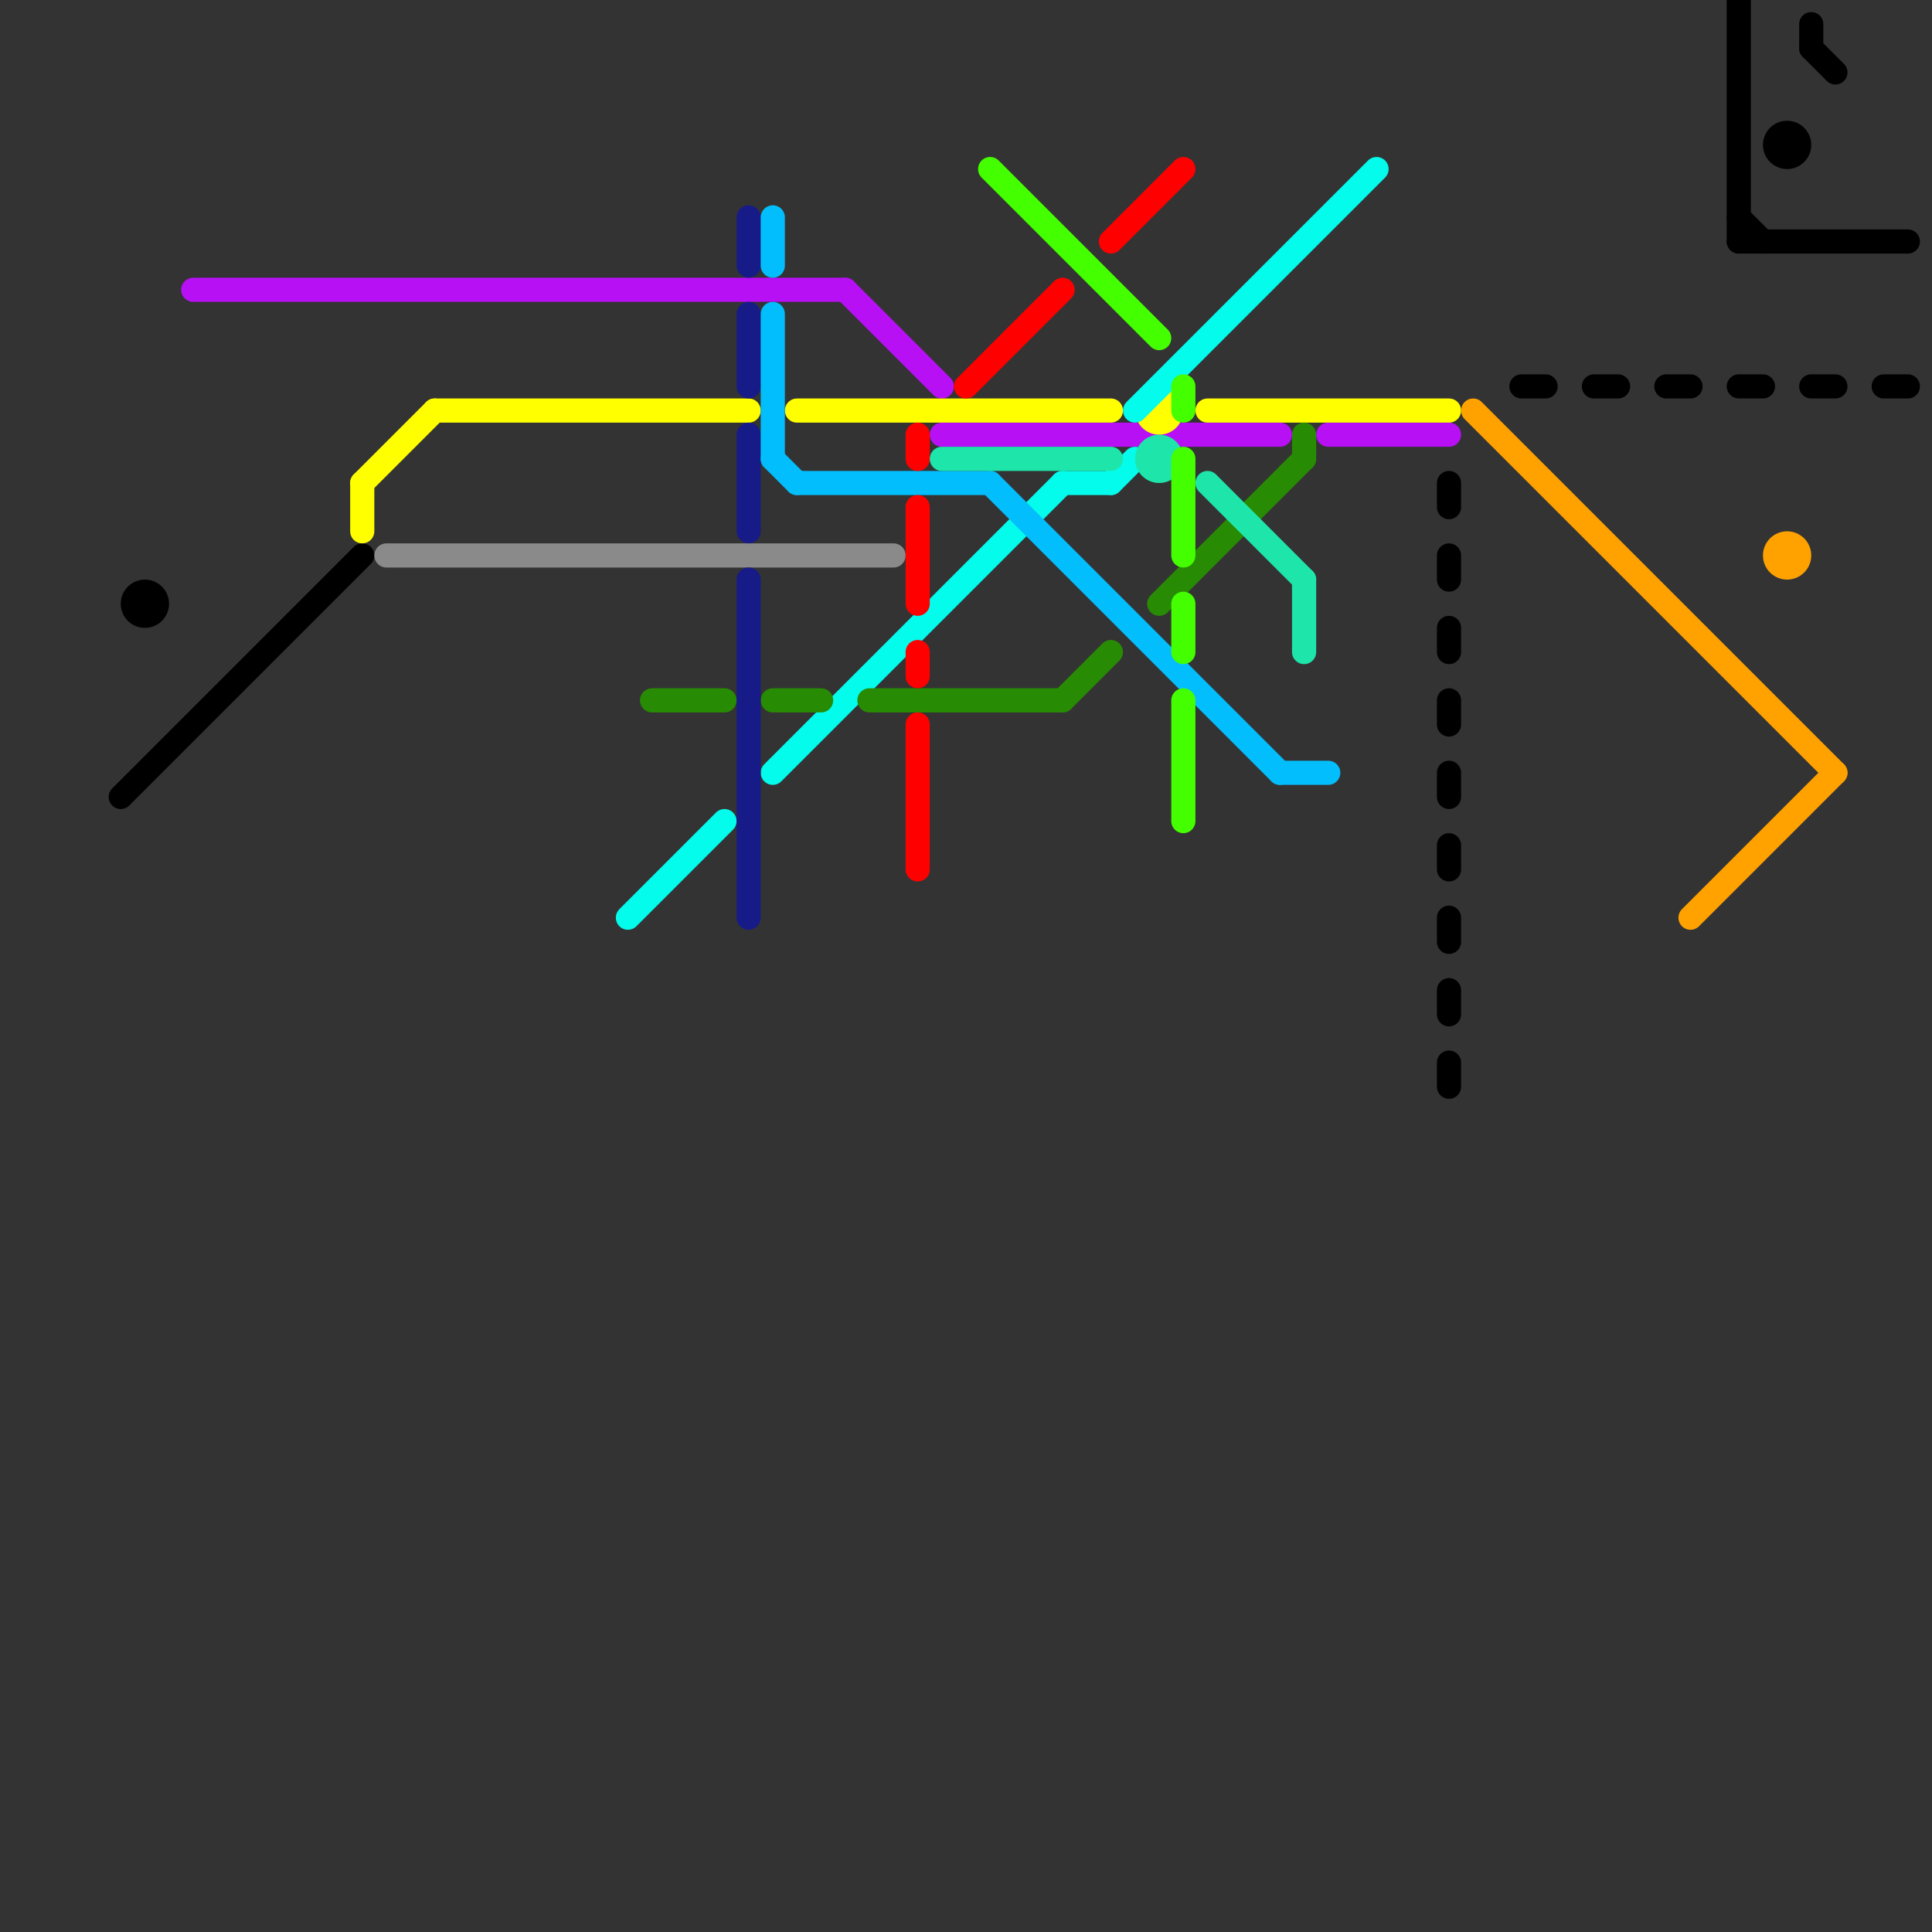 
<svg version="1.1" xmlns="http://www.w3.org/2000/svg" viewBox="0 0 80 80">
<rect x="0" y="0" width="80" height="80" fill="#333333" stroke="none"/>
<style>text { font: 1px Helvetica; font-weight: 600; white-space: pre; dominant-baseline: central; } line { stroke-width: 1; fill: none; stroke-linecap: round; stroke-linejoin: round; } .c0 { stroke: #b710f4 } .c1 { stroke: #000000 } .c2 { stroke: #ffff00 } .c3 { stroke: #8a8a8a } .c4 { stroke: #03fcec } .c5 { stroke: #288b04 } .c6 { stroke: #171b87 } .c7 { stroke: #03befc } .c8 { stroke: #ff0000 } .c9 { stroke: #1ee6aa } .c10 { stroke: #44ff00 } .c11 { stroke: #ffa200 }</style><defs><g id="wm-xf"><circle r="1.2" fill="#000"/><circle r="0.9" fill="#fff"/><circle r="0.6" fill="#000"/><circle r="0.3" fill="#fff"/></g><g id="wm"><circle r="0.6" fill="#000"/><circle r="0.3" fill="#fff"/></g></defs><line class="c0" x1="55" y1="18" x2="60" y2="18"/><line class="c0" x1="39" y1="18" x2="53" y2="18"/><line class="c0" x1="35" y1="12" x2="39" y2="16"/><line class="c0" x1="8" y1="12" x2="35" y2="12"/><line class="c1" x1="60" y1="41" x2="60" y2="42"/><line class="c1" x1="72" y1="0" x2="72" y2="10"/><line class="c1" x1="72" y1="16" x2="73" y2="16"/><line class="c1" x1="72" y1="10" x2="79" y2="10"/><line class="c1" x1="60" y1="35" x2="60" y2="36"/><line class="c1" x1="63" y1="16" x2="64" y2="16"/><line class="c1" x1="75" y1="1" x2="75" y2="2"/><line class="c1" x1="75" y1="2" x2="76" y2="3"/><line class="c1" x1="75" y1="16" x2="76" y2="16"/><line class="c1" x1="66" y1="16" x2="67" y2="16"/><line class="c1" x1="78" y1="16" x2="79" y2="16"/><line class="c1" x1="60" y1="20" x2="60" y2="21"/><line class="c1" x1="60" y1="29" x2="60" y2="30"/><line class="c1" x1="60" y1="26" x2="60" y2="27"/><line class="c1" x1="60" y1="32" x2="60" y2="33"/><line class="c1" x1="60" y1="23" x2="60" y2="24"/><line class="c1" x1="72" y1="9" x2="73" y2="10"/><line class="c1" x1="69" y1="16" x2="70" y2="16"/><line class="c1" x1="60" y1="38" x2="60" y2="39"/><line class="c1" x1="60" y1="44" x2="60" y2="45"/><line class="c1" x1="5" y1="33" x2="15" y2="23"/><circle cx="74" cy="6" r="1" fill="#000000" /><circle cx="6" cy="25" r="1" fill="#000000" /><line class="c2" x1="50" y1="17" x2="60" y2="17"/><line class="c2" x1="33" y1="17" x2="46" y2="17"/><line class="c2" x1="15" y1="20" x2="18" y2="17"/><line class="c2" x1="18" y1="17" x2="31" y2="17"/><line class="c2" x1="15" y1="20" x2="15" y2="22"/><circle cx="48" cy="17" r="1" fill="#ffff00" /><line class="c3" x1="16" y1="23" x2="37" y2="23"/><line class="c4" x1="46" y1="20" x2="47" y2="19"/><line class="c4" x1="47" y1="17" x2="57" y2="7"/><line class="c4" x1="26" y1="38" x2="30" y2="34"/><line class="c4" x1="32" y1="32" x2="44" y2="20"/><line class="c4" x1="44" y1="20" x2="46" y2="20"/><line class="c5" x1="48" y1="25" x2="54" y2="19"/><line class="c5" x1="27" y1="29" x2="30" y2="29"/><line class="c5" x1="54" y1="18" x2="54" y2="19"/><line class="c5" x1="36" y1="29" x2="44" y2="29"/><line class="c5" x1="32" y1="29" x2="34" y2="29"/><line class="c5" x1="44" y1="29" x2="46" y2="27"/><line class="c6" x1="31" y1="9" x2="31" y2="11"/><line class="c6" x1="31" y1="18" x2="31" y2="22"/><line class="c6" x1="31" y1="13" x2="31" y2="16"/><line class="c6" x1="31" y1="24" x2="31" y2="38"/><line class="c7" x1="32" y1="9" x2="32" y2="11"/><line class="c7" x1="53" y1="32" x2="55" y2="32"/><line class="c7" x1="33" y1="20" x2="41" y2="20"/><line class="c7" x1="41" y1="20" x2="53" y2="32"/><line class="c7" x1="32" y1="19" x2="33" y2="20"/><line class="c7" x1="32" y1="13" x2="32" y2="19"/><line class="c8" x1="38" y1="27" x2="38" y2="28"/><line class="c8" x1="40" y1="16" x2="44" y2="12"/><line class="c8" x1="38" y1="21" x2="38" y2="25"/><line class="c8" x1="38" y1="18" x2="38" y2="19"/><line class="c8" x1="46" y1="10" x2="49" y2="7"/><line class="c8" x1="38" y1="30" x2="38" y2="36"/><line class="c9" x1="50" y1="20" x2="54" y2="24"/><line class="c9" x1="54" y1="24" x2="54" y2="27"/><line class="c9" x1="39" y1="19" x2="46" y2="19"/><circle cx="48" cy="19" r="1" fill="#1ee6aa" /><line class="c10" x1="49" y1="19" x2="49" y2="23"/><line class="c10" x1="49" y1="29" x2="49" y2="34"/><line class="c10" x1="49" y1="25" x2="49" y2="27"/><line class="c10" x1="49" y1="16" x2="49" y2="17"/><line class="c10" x1="41" y1="7" x2="48" y2="14"/><line class="c11" x1="61" y1="17" x2="76" y2="32"/><line class="c11" x1="70" y1="38" x2="76" y2="32"/><circle cx="74" cy="23" r="1" fill="#ffa200" />
</svg>
